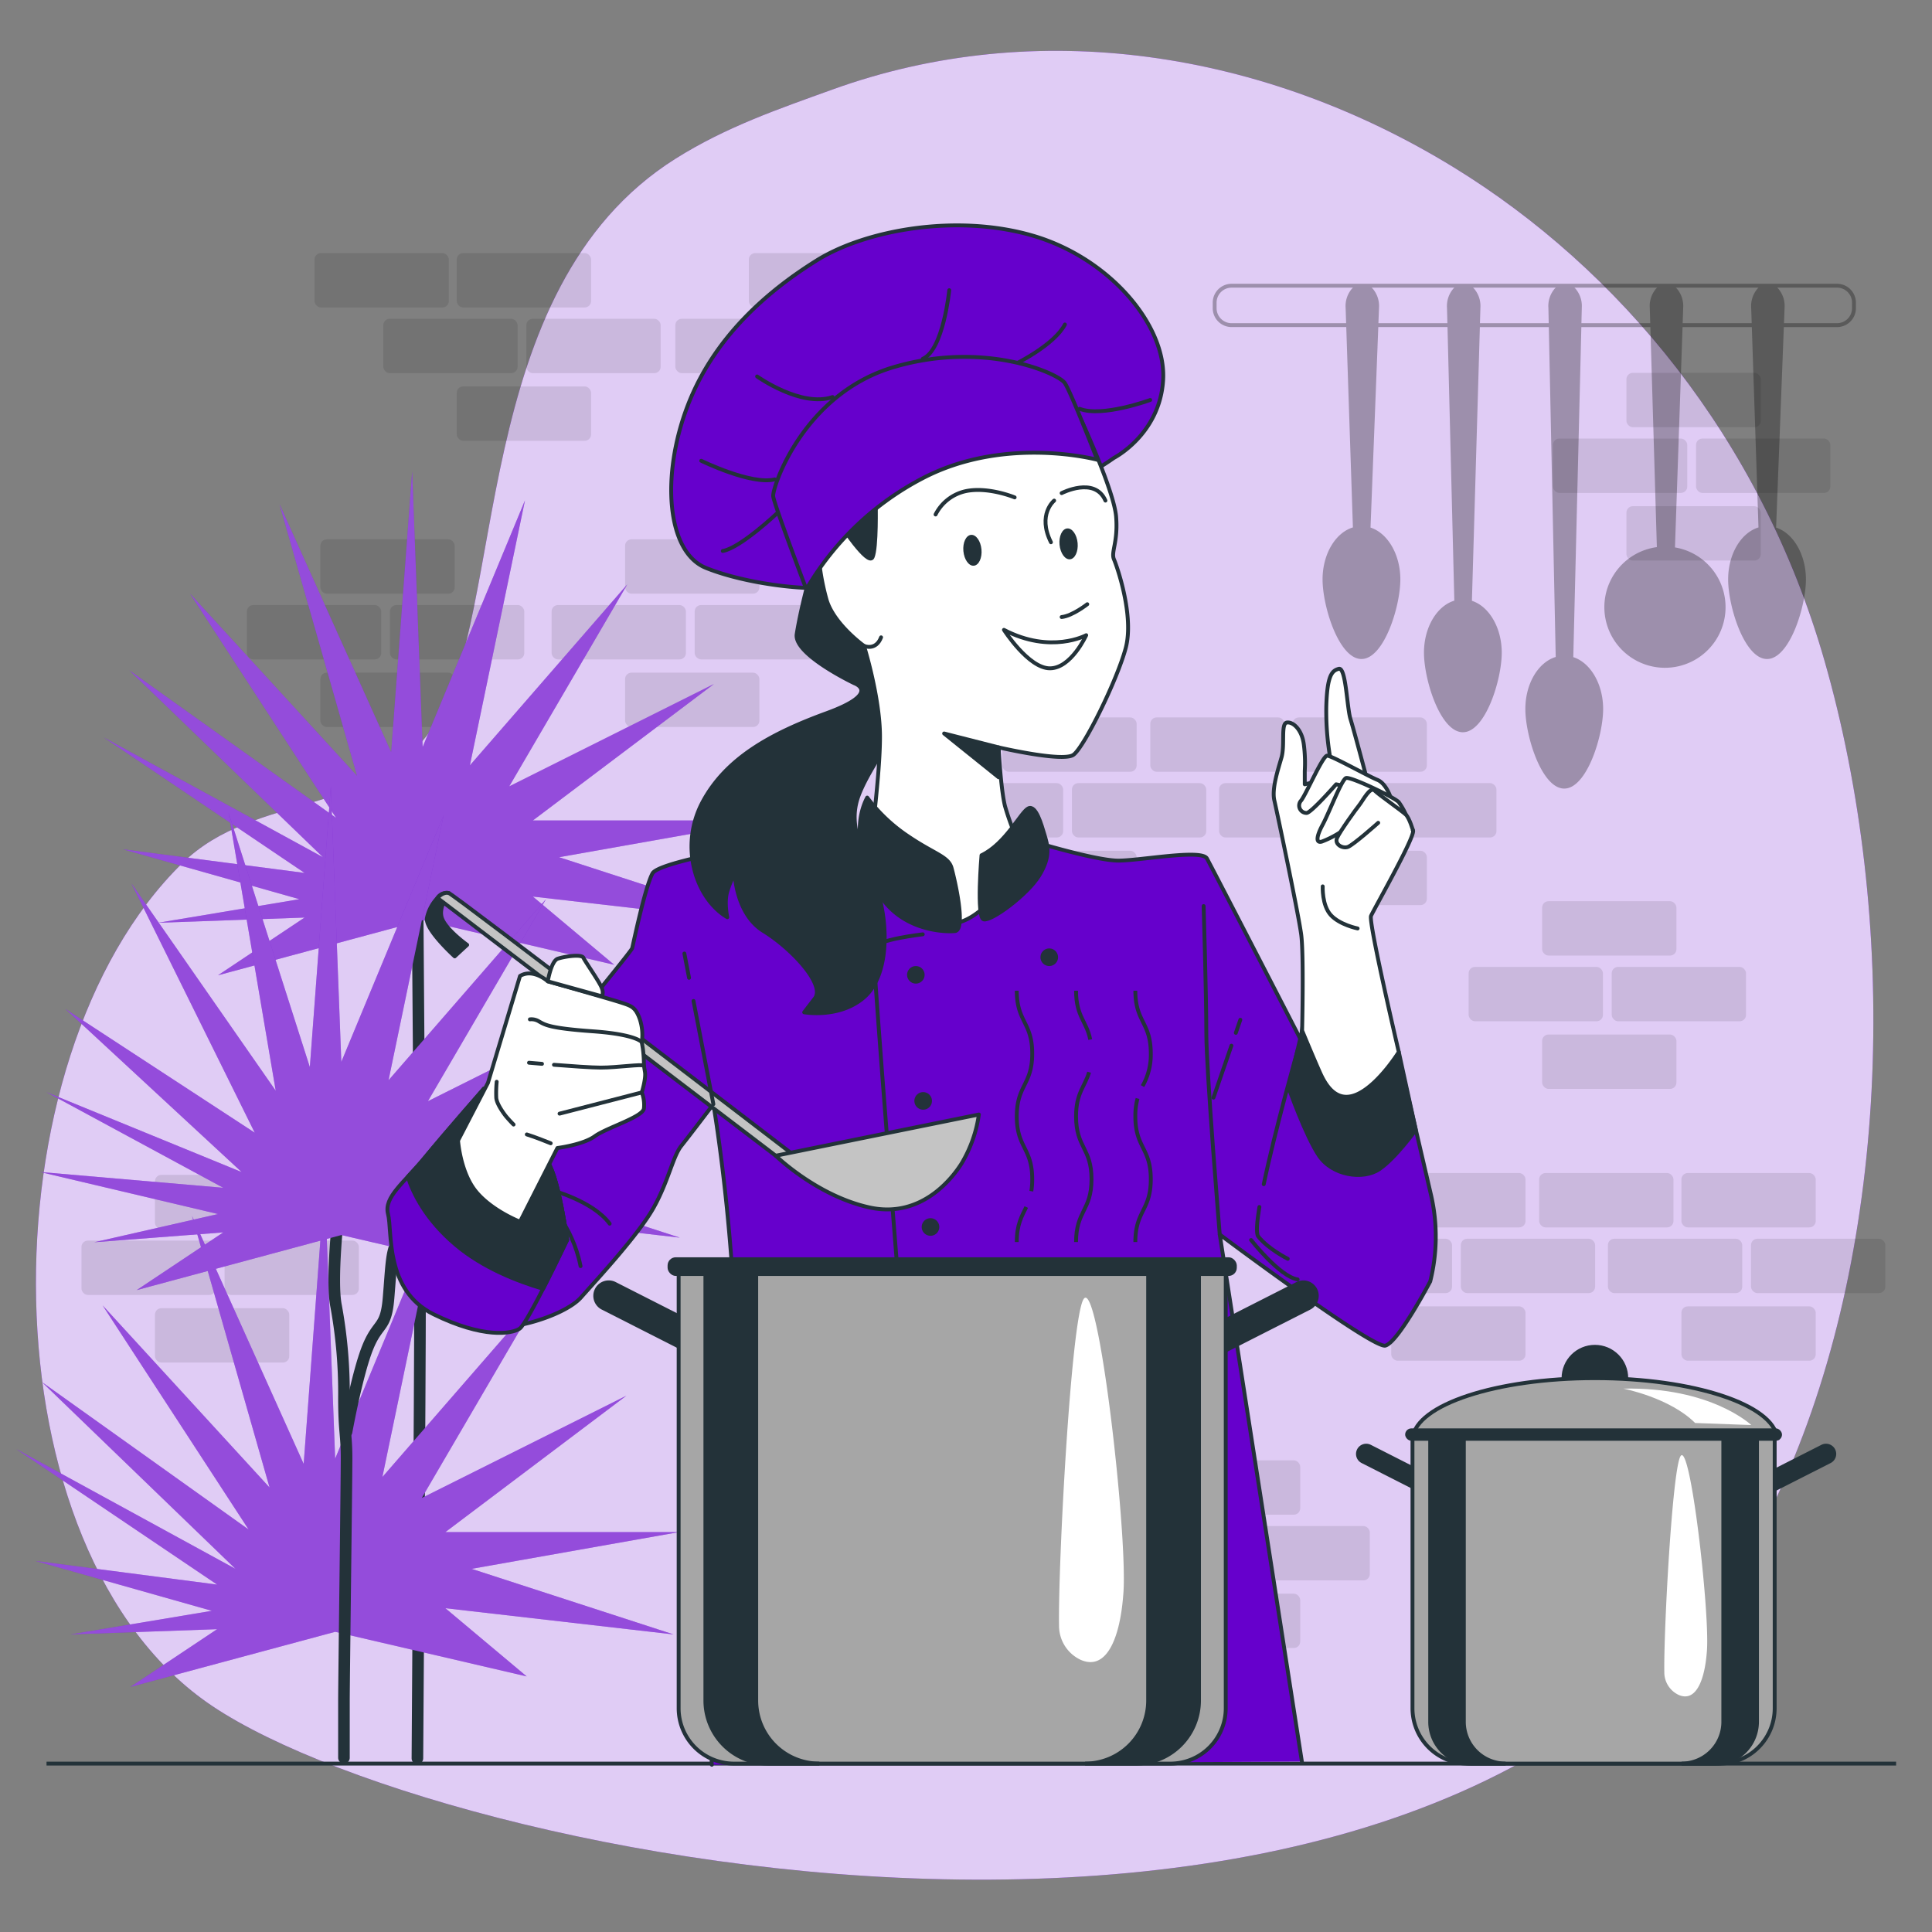 <svg xmlns="http://www.w3.org/2000/svg" viewBox="0 0 500 500"><rect x="0" y="0" width="500" height="500" fill="#808080" stroke="none"/><defs><style>.cls-1,.cls-8{fill:#60c;}.cls-13,.cls-16,.cls-2,.cls-5{fill:#fff;}.cls-2{opacity:0.8;}.cls-3{opacity:0.1;}.cls-4,.cls-6,.cls-9{fill:none;}.cls-11,.cls-12,.cls-13,.cls-14,.cls-15,.cls-4,.cls-6,.cls-8,.cls-9{stroke:#233239;}.cls-11,.cls-12,.cls-13,.cls-4,.cls-8,.cls-9{stroke-linecap:round;stroke-linejoin:round;}.cls-4{stroke-width:3px;}.cls-5,.cls-7{opacity:0.3;}.cls-14,.cls-15,.cls-6{stroke-miterlimit:10;}.cls-10,.cls-11,.cls-15{fill:#233239;}.cls-12{fill:#c4c4c4;}.cls-14{fill:#a6a6a6;}</style></defs><g id="Background_Simple" data-name="Background Simple"><path class="cls-1" d="M461.65,383.466c27.811-62.521,29.683-145.823,10.485-212.608-16.531-57.5-53.314-101.357-95.8-127.473C327.041,13.084,268.284,4.066,215.386,23.19c-13.918,5.031-27.464,9.638-40.584,17.9-53.782,33.874-43.4,117.348-62.275,146.385C96.652,211.905,66.294,204.7,47.155,223.422c-51.643,50.514-51.779,178.2,7.813,218.115C118.188,483.88,392.765,538.32,461.65,383.466Z"/><path class="cls-2" d="M461.65,383.466c27.811-62.521,29.683-145.823,10.485-212.608-16.531-57.5-53.314-101.357-95.8-127.473C327.041,13.084,268.284,4.066,215.386,23.19c-13.918,5.031-27.464,9.638-40.584,17.9-53.782,33.874-43.4,117.348-62.275,146.385C96.652,211.905,66.294,204.7,47.155,223.422c-51.643,50.514-51.779,178.2,7.813,218.115C118.188,483.88,392.765,538.32,461.65,383.466Z"/></g><g id="Bricks"><g class="cls-3"><rect x="399.101" y="233.231" width="34.756" height="14.068" rx="1.648"/><rect x="399.101" y="267.737" width="34.756" height="14.068" rx="1.648"/><rect x="417.111" y="250.235" width="34.756" height="14.068" rx="1.648"/><rect x="380.083" y="250.235" width="34.756" height="14.068" rx="1.648"/><rect x="420.922" y="96.496" width="34.756" height="14.068" rx="1.648"/><rect x="420.922" y="131.001" width="34.756" height="14.068" rx="1.648"/><rect x="438.933" y="113.5" width="34.756" height="14.068" rx="1.648"/><rect x="401.904" y="113.5" width="34.756" height="14.068" rx="1.648"/><rect x="40.106" y="304.056" width="34.756" height="14.068" rx="1.648"/><rect x="40.106" y="338.562" width="34.756" height="14.068" rx="1.648"/><rect x="58.116" y="321.06" width="34.756" height="14.068" rx="1.648"/><rect x="21.088" y="321.06" width="34.756" height="14.068" rx="1.648"/><rect x="161.774" y="139.579" width="34.756" height="14.068" rx="1.648"/><rect x="161.774" y="174.085" width="34.756" height="14.068" rx="1.648"/><rect x="179.784" y="156.584" width="34.756" height="14.068" rx="1.648"/><rect x="142.755" y="156.584" width="34.756" height="14.068" rx="1.648"/><rect x="82.915" y="139.579" width="34.756" height="14.068" rx="1.648"/><rect x="82.915" y="174.085" width="34.756" height="14.068" rx="1.648"/><rect x="100.925" y="156.584" width="34.756" height="14.068" rx="1.648"/><rect x="63.897" y="156.584" width="34.756" height="14.068" rx="1.648"/><rect x="118.213" y="65.502" width="34.756" height="14.068" rx="1.648"/><rect x="81.398" y="65.502" width="34.756" height="14.068" rx="1.648"/><rect x="118.213" y="100.007" width="34.756" height="14.068" rx="1.648"/><rect x="136.224" y="82.506" width="34.756" height="14.068" rx="1.648"/><rect x="99.195" y="82.506" width="34.756" height="14.068" rx="1.648"/><rect x="259.408" y="185.667" width="34.756" height="14.068" rx="1.648"/><rect x="259.408" y="220.173" width="34.756" height="14.068" rx="1.648"/><rect x="277.418" y="202.672" width="34.756" height="14.068" rx="1.648"/><rect x="240.39" y="202.672" width="34.756" height="14.068" rx="1.648"/><rect x="334.512" y="185.667" width="34.756" height="14.068" rx="1.648"/><rect x="297.696" y="185.667" width="34.756" height="14.068" rx="1.648"/><rect x="334.512" y="220.173" width="34.756" height="14.068" rx="1.648"/><rect x="352.522" y="202.672" width="34.756" height="14.068" rx="1.648"/><rect x="315.494" y="202.672" width="34.756" height="14.068" rx="1.648"/><rect x="360.047" y="303.58" width="34.756" height="14.068" rx="1.648"/><rect x="360.047" y="338.086" width="34.756" height="14.068" rx="1.648"/><rect x="378.057" y="320.584" width="34.756" height="14.068" rx="1.648"/><rect x="341.029" y="320.584" width="34.756" height="14.068" rx="1.648"/><rect x="435.15" y="303.58" width="34.756" height="14.068" rx="1.648"/><rect x="398.335" y="303.58" width="34.756" height="14.068" rx="1.648"/><rect x="435.15" y="338.086" width="34.756" height="14.068" rx="1.648"/><rect x="453.161" y="320.584" width="34.756" height="14.068" rx="1.648"/><rect x="416.132" y="320.584" width="34.756" height="14.068" rx="1.648"/><rect x="301.736" y="377.932" width="34.756" height="14.068" rx="1.648"/><rect x="301.736" y="412.438" width="34.756" height="14.068" rx="1.648"/><rect x="319.746" y="394.936" width="34.756" height="14.068" rx="1.648"/><rect x="282.717" y="394.936" width="34.756" height="14.068" rx="1.648"/><rect x="193.796" y="65.502" width="34.756" height="14.068" rx="1.648"/><rect x="193.796" y="100.007" width="34.756" height="14.068" rx="1.648"/><rect x="211.807" y="82.506" width="34.756" height="14.068" rx="1.648"/><rect x="174.778" y="82.506" width="34.756" height="14.068" rx="1.648"/></g></g><g id="Plant"><path class="cls-4" d="M108.025,227.955s.679,84.877.679,107.285-.679,119.82-.679,119.82"/><polygon class="cls-1" points="158.952 249.684 137.902 232.029 196.977 238.819 144.692 221.844 198.335 212.338 137.902 212.338 184.754 177.029 131.791 203.51 162.347 151.226 121.606 198.078 135.865 129.498 109.383 193.325 106.667 122.028 101.235 194.683 72.34 130.498 92.408 200.794 49.189 153.649 86.976 211.659 33.48 173.493 83.581 221.844 26.865 190.856 78.828 225.918 31.826 219.795 77.47 232.708 40.921 238.812 78.828 237.461 56.42 252.4 109.383 238.14 158.952 249.684"/><polygon class="cls-5" points="158.952 249.684 137.902 232.029 196.977 238.819 144.692 221.844 198.335 212.338 137.902 212.338 184.754 177.029 131.791 203.51 162.347 151.226 121.606 198.078 135.865 129.498 109.383 193.325 106.667 122.028 101.235 194.683 72.34 130.498 92.408 200.794 49.189 153.649 86.976 211.659 33.48 173.493 83.581 221.844 26.865 190.856 78.828 225.918 31.826 219.795 77.47 232.708 40.921 238.812 78.828 237.461 56.42 252.4 109.383 238.14 158.952 249.684"/><polygon class="cls-1" points="136.308 433.855 115.258 416.201 174.333 422.991 122.048 406.015 175.691 396.509 115.258 396.509 162.11 361.2 109.147 387.682 139.703 335.398 98.962 382.25 113.221 313.669 86.739 377.497 84.023 306.2 78.591 378.855 49.696 314.669 69.764 384.966 26.545 337.82 64.332 395.83 10.836 357.664 60.937 406.015 4.221 375.027 56.184 410.09 9.182 403.966 54.826 416.88 18.277 422.983 56.184 421.633 33.776 436.571 86.739 422.312 136.308 433.855"/><polygon class="cls-5" points="136.308 433.855 115.258 416.201 174.333 422.991 122.048 406.015 175.691 396.509 115.258 396.509 162.11 361.2 109.147 387.682 139.703 335.398 98.962 382.25 113.221 313.669 86.739 377.497 84.023 306.2 78.591 378.855 49.696 314.669 69.764 384.966 26.545 337.82 64.332 395.83 10.836 357.664 60.937 406.015 4.221 375.027 56.184 410.09 9.182 403.966 54.826 416.88 18.277 422.983 56.184 421.633 33.776 436.571 86.739 422.312 136.308 433.855"/><path class="cls-4" d="M87.655,313.511s-2.037,17.655-.679,24.445a124.031,124.031,0,0,1,2.037,23.765c0,8.828.679,9.507.679,15.618s-.679,58.03-.679,62.783V454.9"/><path class="cls-4" d="M89.692,370.549s2.716-14.939,5.432-21.729,4.753-4.753,5.432-12.9.679-11.543,2.037-14.26a55.664,55.664,0,0,0,2.716-7.469l1.358-5.432"/><polygon class="cls-1" points="137.902 331.166 116.853 313.511 175.927 320.301 123.643 303.326 177.285 293.82 116.853 293.82 163.705 258.511 110.741 284.993 141.297 232.708 100.556 279.56 114.816 210.98 88.334 274.807 85.618 203.51 80.186 276.165 59.136 210.301 71.358 282.276 34.012 228.634 65.926 293.141 16.943 261.136 62.531 303.326 11.982 282.633 57.778 307.4 10.328 303.304 56.42 314.19 24.385 321.494 57.778 318.943 35.37 333.882 88.334 319.622 137.902 331.166"/><polygon class="cls-5" points="137.902 331.166 116.853 313.511 175.927 320.301 123.643 303.326 177.285 293.82 116.853 293.82 163.705 258.511 110.741 284.993 141.297 232.708 100.556 279.56 114.816 210.98 88.334 274.807 85.618 203.51 80.186 276.165 59.136 210.301 71.358 282.276 34.012 228.634 65.926 293.141 16.943 261.136 62.531 303.326 11.982 282.633 57.778 307.4 10.328 303.304 56.42 314.19 24.385 321.494 57.778 318.943 35.37 333.882 88.334 319.622 137.902 331.166"/></g><g id="Table"><line class="cls-6" x1="12.04" y1="456.418" x2="490.709" y2="456.418"/></g><g id="Ladles"><path class="cls-7" d="M475.425,73.442H318.733a4.888,4.888,0,0,0-4.881,4.883v1.439a4.887,4.887,0,0,0,4.881,4.882H348.41l1.721,51.847c-4.574,1.4-7.854,6.971-7.854,13.457,0,7.053,4.251,20.6,10.066,20.6s10.065-13.551,10.065-20.6c0-6.393-3.223-11.95-7.717-13.416L356.7,84.646h17.913l1.765,70.8c-4.575,1.4-7.856,6.972-7.856,13.459,0,7.052,4.251,20.6,10.065,20.6s10.065-13.551,10.065-20.6c0-6.394-3.224-11.953-7.721-13.418l2.058-70.837h17.844l1.786,85.373c-4.577,1.4-7.858,6.972-7.858,13.459,0,7.053,4.251,20.6,10.065,20.6s10.066-13.551,10.066-20.6c0-6.4-3.225-11.954-7.723-13.418l2.083-85.414h17.863l1.68,56.945a15.684,15.684,0,1,0,4.686.075l1.96-57.02h17.932l1.721,51.847c-4.574,1.4-7.854,6.971-7.854,13.457,0,7.053,4.251,20.6,10.066,20.6s10.065-13.551,10.065-20.6c0-6.393-3.223-11.95-7.717-13.416l2-51.888h13.77a4.888,4.888,0,0,0,4.883-4.882V78.325A4.889,4.889,0,0,0,475.425,73.442Zm-156.692,10.2a3.886,3.886,0,0,1-3.881-3.882V78.325a3.886,3.886,0,0,1,3.881-3.883h31.432c-.081.074-.168.133-.246.215a6.923,6.923,0,0,0-1.673,5.047l.131,3.942Zm38,0,.159-4.112a6.882,6.882,0,0,0-1.716-4.914c-.067-.068-.141-.116-.21-.178h21.439c-.082.074-.169.133-.247.215a6.928,6.928,0,0,0-1.675,5.043l.1,3.946Zm26.279,0,.12-4.112a6.877,6.877,0,0,0-1.716-4.914c-.066-.068-.141-.116-.209-.178h21.436c-.081.074-.169.134-.247.216a6.917,6.917,0,0,0-1.672,5.04l.082,3.948Zm26.259,0,.1-4.112a6.877,6.877,0,0,0-1.716-4.914c-.066-.068-.14-.116-.209-.178h21.438c-.081.074-.168.133-.246.215a6.922,6.922,0,0,0-1.675,5.046l.116,3.943Zm26.2,0,.141-4.111A6.872,6.872,0,0,0,433.9,74.62c-.066-.068-.14-.116-.209-.178h21.436c-.081.074-.168.133-.246.215a6.923,6.923,0,0,0-1.673,5.047l.131,3.942Zm43.837-3.882a3.887,3.887,0,0,1-3.883,3.882H461.694l.158-4.112a6.877,6.877,0,0,0-1.715-4.914c-.067-.068-.141-.116-.21-.178h15.5a3.888,3.888,0,0,1,3.883,3.883Z"/></g><g id="Character"><path class="cls-8" d="M336.924,455.882,315.668,319.49s39.536,29.583,42.854,28.753,11.612-16.588,11.612-16.588a47.7,47.7,0,0,0,.276-22.118c-2.765-11.888-11.059-47.553-11.059-47.553l-21.565-2.212-1.106,9.4s-22.947-44.512-24.329-47-17.142.553-22.947.553-22.118-4.977-22.118-4.977l-59.718-.829s-36.771,5.529-38.706,9.123-4.977,18.247-5.253,19.353-32.348,39.536-40.365,51.424-7.742,42.853-.83,45.895,23.5-1.936,27.924-6.912,14.929-16.312,18.8-23.224,4.977-13.27,7.188-16.035,8.294-10.783,8.294-10.783,7.416,42.935,5.638,85.908c-1.182,28.569-6.578,80.623-6.042,85.044"/><path class="cls-9" d="M238.809,241.8s-12.165,1.383-12.718,3.594,15.3,197.58,15.3,197.58"/><circle class="cls-10" cx="237.019" cy="252.284" r="2.276"/><path class="cls-10" d="M273.823,247.731a2.277,2.277,0,1,1-2.277-2.276A2.278,2.278,0,0,1,273.823,247.731Z"/><path class="cls-10" d="M241.192,284.915a2.277,2.277,0,1,1-2.276-2.277A2.276,2.276,0,0,1,241.192,284.915Z"/><path class="cls-10" d="M243.089,317.545a2.277,2.277,0,1,1-2.276-2.277A2.277,2.277,0,0,1,243.089,317.545Z"/><path class="cls-10" d="M244.986,350.175a2.277,2.277,0,1,1-2.276-2.276A2.276,2.276,0,0,1,244.986,350.175Z"/><path class="cls-10" d="M279.514,345.622a2.277,2.277,0,1,1-2.277-2.276A2.276,2.276,0,0,1,279.514,345.622Z"/><path class="cls-10" d="M246.884,382.806a2.277,2.277,0,1,1-2.277-2.277A2.277,2.277,0,0,1,246.884,382.806Z"/><path class="cls-10" d="M281.411,378.253a2.277,2.277,0,1,1-2.276-2.277A2.276,2.276,0,0,1,281.411,378.253Z"/><path class="cls-9" d="M141.458,311.037s6.592,5.651,8.79,16.638"/><path class="cls-9" d="M142.4,307.9s10.988,2.825,15.383,8.79"/><path class="cls-8" d="M125.214,281.757s-9.963,11.353-15.292,17.84-10.658,10.195-9.5,14.6-.927,19.695,11.816,25.951,20.158,5.1,22.243,3.707,12.28-22.938,12.28-22.938-2.085-15.524-4.865-19.926S125.214,281.757,125.214,281.757Z"/><path class="cls-11" d="M125.214,281.757s-9.963,11.353-15.292,17.84c-1.514,1.844-3.022,3.457-4.388,4.931,1.393,4.331,4.693,11.136,12.483,17.7,6.938,5.842,15.831,9.335,22.535,11.313,3.123-6.1,6.21-12.623,6.21-12.623s-2.085-15.524-4.865-19.926S125.214,281.757,125.214,281.757Z"/><path class="cls-9" d="M125.214,281.757l-6.67,13.4s5.937,15.808,16.035,21.012a47.413,47.413,0,0,0,12.183,4.742s-2.085-15.524-4.865-19.926S125.214,281.757,125.214,281.757Z"/><path class="cls-11" d="M113.211,232.384a10.831,10.831,0,0,0-2.728,5.208c-.5,2.976,7.192,9.92,7.192,9.92l3.224-2.976s-5.208-3.72-6.448-6.7,1.736-6.7,1.736-6.7A2.825,2.825,0,0,0,113.211,232.384Z"/><path class="cls-12" d="M113.211,232.384s84.322,64.233,87.547,66.713l5.208.248s-88.291-67.705-89.779-68.2S113.211,232.384,113.211,232.384Z"/><path class="cls-12" d="M200.758,299.1s10.664,10.417,24.3,13.393,21.689-8.017,23.809-11.408a33.9,33.9,0,0,0,4.464-12.649Z"/><path class="cls-13" d="M134.579,252.584l-.556,1.851-7.738,25.8-7.741,14.929s.553,8.295,4.7,13.271,11.335,7.741,11.335,7.741l9.677-19.076s6.635-.83,9.676-3.041,12.441-4.977,12.718-7.189a8.912,8.912,0,0,0-.553-4.147s1.106-3.594.829-5.253l-.276-1.659a34.893,34.893,0,0,0-.277-4.423l-.276-1.659a13.04,13.04,0,0,0-.553-6.083c-1.106-3.041-2.212-3.317-4.7-4.147s-17.141-4.976-19.077-5.529C141.767,253.966,137.979,250.525,134.579,252.584Z"/><path class="cls-9" d="M137.136,263.808a3.663,3.663,0,0,1,2.406.572c1.489.8,2.52,1.719,13.862,2.521s12.693,2.824,12.693,2.824"/><path class="cls-9" d="M143.367,275.569c4.374.344,9.765.726,12.1.726,4.238,0,10.683-.975,11.184-.488"/><path class="cls-9" d="M136.907,275.034s1.357.12,3.36.285"/><line class="cls-9" x1="144.812" y1="288.209" x2="166.097" y2="282.719"/><path class="cls-9" d="M136.334,293.593c1.948.573,6.186,2.291,6.186,2.291"/><path class="cls-9" d="M128.544,279.96a30.631,30.631,0,0,0-.115,4.125c.115,1.833,2.521,4.811,2.521,4.811s.859,1.031,1.962,2.134"/><path class="cls-13" d="M141.767,253.966s.868-5.28,2.586-5.853,6.187-1.26,6.645-.229,4.468,6.644,4.811,8.019a2.756,2.756,0,0,1,0,1.947Z"/><line class="cls-9" x1="178.326" y1="253.062" x2="177.115" y2="246.77"/><line class="cls-9" x1="184.62" y1="285.76" x2="179.478" y2="259.047"/><path class="cls-9" d="M315.668,319.49s-3.473-42.136-3.473-52.1-.695-32.9-.695-32.9"/><line class="cls-9" x1="318.689" y1="270.617" x2="314.048" y2="284.074"/><line class="cls-9" x1="320.999" y1="263.916" x2="319.832" y2="267.301"/><path class="cls-9" d="M325.93,312.366c-.667,4.01-.874,6.886-.3,7.621,2.549,3.244,7.646,5.792,7.646,5.792"/><path class="cls-9" d="M335.828,271.794s-5.775,20.37-8.773,34.675"/><path class="cls-9" d="M323.78,320.914s7.414,9.5,12.048,10.194"/><path class="cls-11" d="M336.986,266.7s5.329,11.353,10.89,13.671,14.134-8.11,14.134-8.11l4.4,20.158s-5.329,7.414-9.5,10.195-12.048,1.621-15.523-3.476-7.878-17.609-7.878-17.609Z"/><path class="cls-13" d="M336.986,266.7s.464-19.462-.231-24.791S330.5,210.162,329.8,207.15s.926-7.878,1.853-11.122-.231-8.8,1.39-9.036,3.939,1.854,4.4,5.793a36.492,36.492,0,0,1,.231,6.719v3.475l7.878-1.853s19.926,11.816,20.158,13.9-10.195,20.389-10.89,22.011,7.183,35.218,7.183,35.218-4.866,7.878-10.195,10.658-8.341-1.158-10.195-5.329S336.986,266.7,336.986,266.7Z"/><path class="cls-13" d="M353.437,200.431s-3.012-11.354-3.939-14.366-1.158-13.438-3.012-12.975-3.012,1.854-3.244,9.732a71.327,71.327,0,0,0,1.39,15.292Z"/><path class="cls-13" d="M359.924,206.455s-1.158-3.707-3.475-4.634-11.817-6.256-12.975-6.256-5.329,9.731-6.719,11.585a1.915,1.915,0,0,0,1.39,3.244c1.158,0,7.646-7.415,7.646-7.415l3.475.695Z"/><path class="cls-13" d="M363.863,210.857a18.52,18.52,0,0,0-1.853-3.244c-.927-1.158-12.512-6.719-13.67-6.256s-4.4,9.037-6.025,12.049-1.853,4.865-.231,4.4a24.989,24.989,0,0,0,7.414-4.4c1.622-1.622,5.561-6.024,5.561-6.024Z"/><path class="cls-13" d="M365.717,215.028s-.927-3.244-1.854-4.171-6.951-5.1-8.109-6.256-3.012,2.549-3.939,3.707-5.1,6.951-5.792,8.573,1.39,2.781,2.78,2.317,7.878-6.256,7.878-6.256"/><path class="cls-9" d="M342.315,229.393s-.231,4.866,2.086,7.414,6.951,3.476,6.951,3.476"/><path class="cls-8" d="M288.3,118.494s11.888-6.082,12.717-20.182-13.823-31.518-33.729-37.324-43.406-1.382-55.848,6.359-26.541,19.63-33.453,37.6-5.529,37.877,4.7,42.024,27.647,6.359,35.665,4.7,19.077-16.588,32.347-20.459,25.436-6.082,28.754-7.464A65.343,65.343,0,0,0,288.3,118.494Z"/><path class="cls-9" d="M201.265,132.691s-9.641,9.134-14.208,9.9"/><path class="cls-9" d="M181.476,119.245s12.939,6.343,19.028,4.82"/><path class="cls-9" d="M195.937,97.426s11.417,8.119,19.535,5.328"/><path class="cls-9" d="M245.663,75.1s-1.522,15.476-6.85,17.76"/><path class="cls-9" d="M262.915,94.128s9.894-4.82,12.685-10.148"/><path class="cls-9" d="M297.673,103.515s-12.432,4.567-18.267,2.284"/><path class="cls-11" d="M208.674,152.5s-1.659,6.358-2.489,11.611,14.93,12.718,14.93,12.718,7.188,2.488-7.188,7.741-25.989,11.612-32.071,22.948-1.936,24.882,6.359,29.859c0,0-.83-3.871,0-6.636a24.809,24.809,0,0,1,1.935-4.7s.276,10.506,7.465,14.93,16.035,13.823,13.27,17.417l-2.764,3.595s9.123,1.658,15.482-3.871,6.359-18.247,3.594-27.371-8.294-16.035-4.976-24.882,13.547-20.459,12.994-27.094-23.5-37.048-23.5-37.048Z"/><path class="cls-13" d="M280,109.094s8.3,17.971,8.848,24.606-1.383,9.124-.553,11.059,5.253,14.653,3.041,22.948-10.783,25.711-13.547,27.647-19.353-1.936-19.353-1.936.553,10.783,1.658,15.206a67.946,67.946,0,0,0,3.871,10.23,27.146,27.146,0,0,1-5.806,12.441c-4.7,5.253-8.294,7.465-11.888,7.742s-20.459-17.418-20.736-19.354,2.212-18.8,2.212-29.029-4.147-23.5-4.147-23.5-7.741-5.53-9.676-11.889a61.912,61.912,0,0,1-2.212-13.547l-.83-7.465s13.824-22.117,36.218-27.094S280,109.094,280,109.094Z"/><path class="cls-9" d="M272.815,129.553s-4.423,3.595-.829,10.783"/><path class="cls-9" d="M281.386,156.371s-3.871,3.041-6.635,3.318"/><path class="cls-9" d="M281.109,164.389s-9.123,4.976-21.288-1.382c0,0,6.359,9.953,11.888,9.953S281.109,164.389,281.109,164.389Z"/><path class="cls-9" d="M262.586,128.724s-6.636-2.765-12.442-1.659a11.513,11.513,0,0,0-8.017,6.083"/><path class="cls-9" d="M274.751,127.618s8.57-4.424,11.335,1.935"/><path class="cls-10" d="M254.005,142.2c.2,2.2-.681,4.088-1.974,4.206s-2.5-1.572-2.706-3.777.681-4.088,1.974-4.207S253.8,139.99,254.005,142.2Z"/><path class="cls-10" d="M278.888,140.536c.2,2.205-.682,4.088-1.974,4.207s-2.5-1.573-2.707-3.778.682-4.088,1.974-4.207S278.686,138.331,278.888,140.536Z"/><path class="cls-11" d="M217.244,135.359s7.465,11.336,8.571,8.847.829-13.547.829-14.376S221.668,130.659,217.244,135.359Z"/><polygon class="cls-11" points="258.439 193.418 244.339 189.824 258.439 201.16 258.439 193.418"/><path class="cls-9" d="M223.6,167.154s3.041,1.382,4.424-2.212"/><path class="cls-8" d="M208.674,152.5a74.851,74.851,0,0,1,30.688-29.03c21.288-10.782,44.61-4.48,44.61-4.48s-6.733-17.361-8.392-19.85-20.735-11.058-44.236-4.147-31.518,31.242-31.241,33.454S208.674,152.5,208.674,152.5Z"/><path class="cls-11" d="M224.433,206.413a42.89,42.89,0,0,0,10.5,9.953c6.912,4.7,10.506,5.253,11.336,8.294s3.87,16.035.829,16.312-14.376-.277-19.906-10.23S221.391,212.219,224.433,206.413Z"/><path class="cls-11" d="M254.015,221.342s-1.382,16.036.553,16.589,11.335-6.359,14.377-11.336,2.211-7.741,1.382-10.506-2.212-7.741-4.147-6.912S260.374,218.3,254.015,221.342Z"/><path class="cls-6" d="M266.908,308.284a19.021,19.021,0,0,0,.232-3.1c0-8.128-4-8.128-4-16.256s4-8.134,4-16.267-4-8.134-4-16.267"/><path class="cls-6" d="M263.14,321.446c0-4.683,1.327-6.669,2.452-9.064"/><path class="cls-6" d="M282.157,269.043c-.955-4.766-3.674-5.943-3.674-12.649"/><path class="cls-6" d="M278.483,321.446c0-8.131,4-8.131,4-16.262s-4-8.128-4-16.256c0-6.1,2.25-7.625,3.375-11.438"/><path class="cls-6" d="M295.682,281.086a16.287,16.287,0,0,0,2.143-8.425c0-8.134-4-8.134-4-16.267"/><path class="cls-6" d="M293.825,321.446c0-8.131,4-8.131,4-16.262s-4-8.128-4-16.256a16.9,16.9,0,0,1,.573-4.645"/></g><g id="Cooking_Pots" data-name="Cooking Pots"><path class="cls-10" d="M179.319,350.417a3.962,3.962,0,0,1-1.8-.434l-21.734-11.041a3.989,3.989,0,1,1,3.613-7.112l21.734,11.04a3.99,3.99,0,0,1-1.81,7.547Z"/><path class="cls-10" d="M315.518,350.417a3.962,3.962,0,0,0,1.8-.434l21.734-11.041a3.989,3.989,0,1,0-3.613-7.112l-21.734,11.04a3.99,3.99,0,0,0,1.81,7.547Z"/><path class="cls-14" d="M175.633,327.913H317.22a0,0,0,0,1,0,0V442.1A14.323,14.323,0,0,1,302.9,456.418H189.956A14.323,14.323,0,0,1,175.633,442.1V327.913A0,0,0,0,1,175.633,327.913Z"/><path class="cls-15" d="M195.715,440.093V327.913H182.552v112.18a16.325,16.325,0,0,0,16.325,16.325H212.04A16.325,16.325,0,0,1,195.715,440.093Z"/><path class="cls-15" d="M297.138,327.913v112.18a16.325,16.325,0,0,1-16.325,16.325h13.163A16.325,16.325,0,0,0,310.3,440.093V327.913Z"/><path class="cls-16" d="M279.631,429.54a9.711,9.711,0,0,1-5.55-8.741c-.3-15.5,3.1-79.271,6.325-84.545,3.8-6.21,11.385,60.2,10.35,75.722C289.928,424.4,286.2,432.488,279.631,429.54Z"/><rect class="cls-10" x="172.77" y="325.382" width="147.313" height="4.83" rx="2.119"/><circle class="cls-15" cx="412.759" cy="356.669" r="8.121"/><path class="cls-14" d="M459.926,372.137c-.9-8.594-21.666-15.468-47.167-15.468s-46.267,6.874-47.166,15.468Z"/><path class="cls-10" d="M367.99,386.241a2.626,2.626,0,0,1-1.194-.287l-14.389-7.309a2.641,2.641,0,1,1,2.392-4.709l14.389,7.309a2.641,2.641,0,0,1-1.2,5Z"/><path class="cls-10" d="M458.158,386.241a2.623,2.623,0,0,0,1.194-.287l14.389-7.309a2.641,2.641,0,1,0-2.392-4.709l-14.389,7.309a2.641,2.641,0,0,0,1.2,5Z"/><path class="cls-14" d="M365.549,371.343h93.736a0,0,0,0,1,0,0V442.1a14.323,14.323,0,0,1-14.323,14.323H379.873A14.323,14.323,0,0,1,365.549,442.1V371.343A0,0,0,0,1,365.549,371.343Z"/><path class="cls-15" d="M378.844,445.611V371.343H370.13v74.268a10.808,10.808,0,0,0,10.808,10.807h8.714A10.808,10.808,0,0,1,378.844,445.611Z"/><path class="cls-15" d="M445.99,371.343v74.268a10.808,10.808,0,0,1-10.807,10.807H443.9a10.808,10.808,0,0,0,10.808-10.807V371.343Z"/><path class="cls-16" d="M434.4,438.624a6.428,6.428,0,0,1-3.674-5.787c-.2-10.265,2.053-52.48,4.187-55.972,2.512-4.111,7.537,39.853,6.852,50.131C441.217,435.218,438.749,440.575,434.4,438.624Z"/><rect class="cls-10" x="363.654" y="369.667" width="97.526" height="3.198" rx="1.599"/><path class="cls-16" d="M453.235,368.805s-10.363-9.9-33.1-9.429c0,0,11.988,2.32,18.562,8.894Z"/></g></svg>